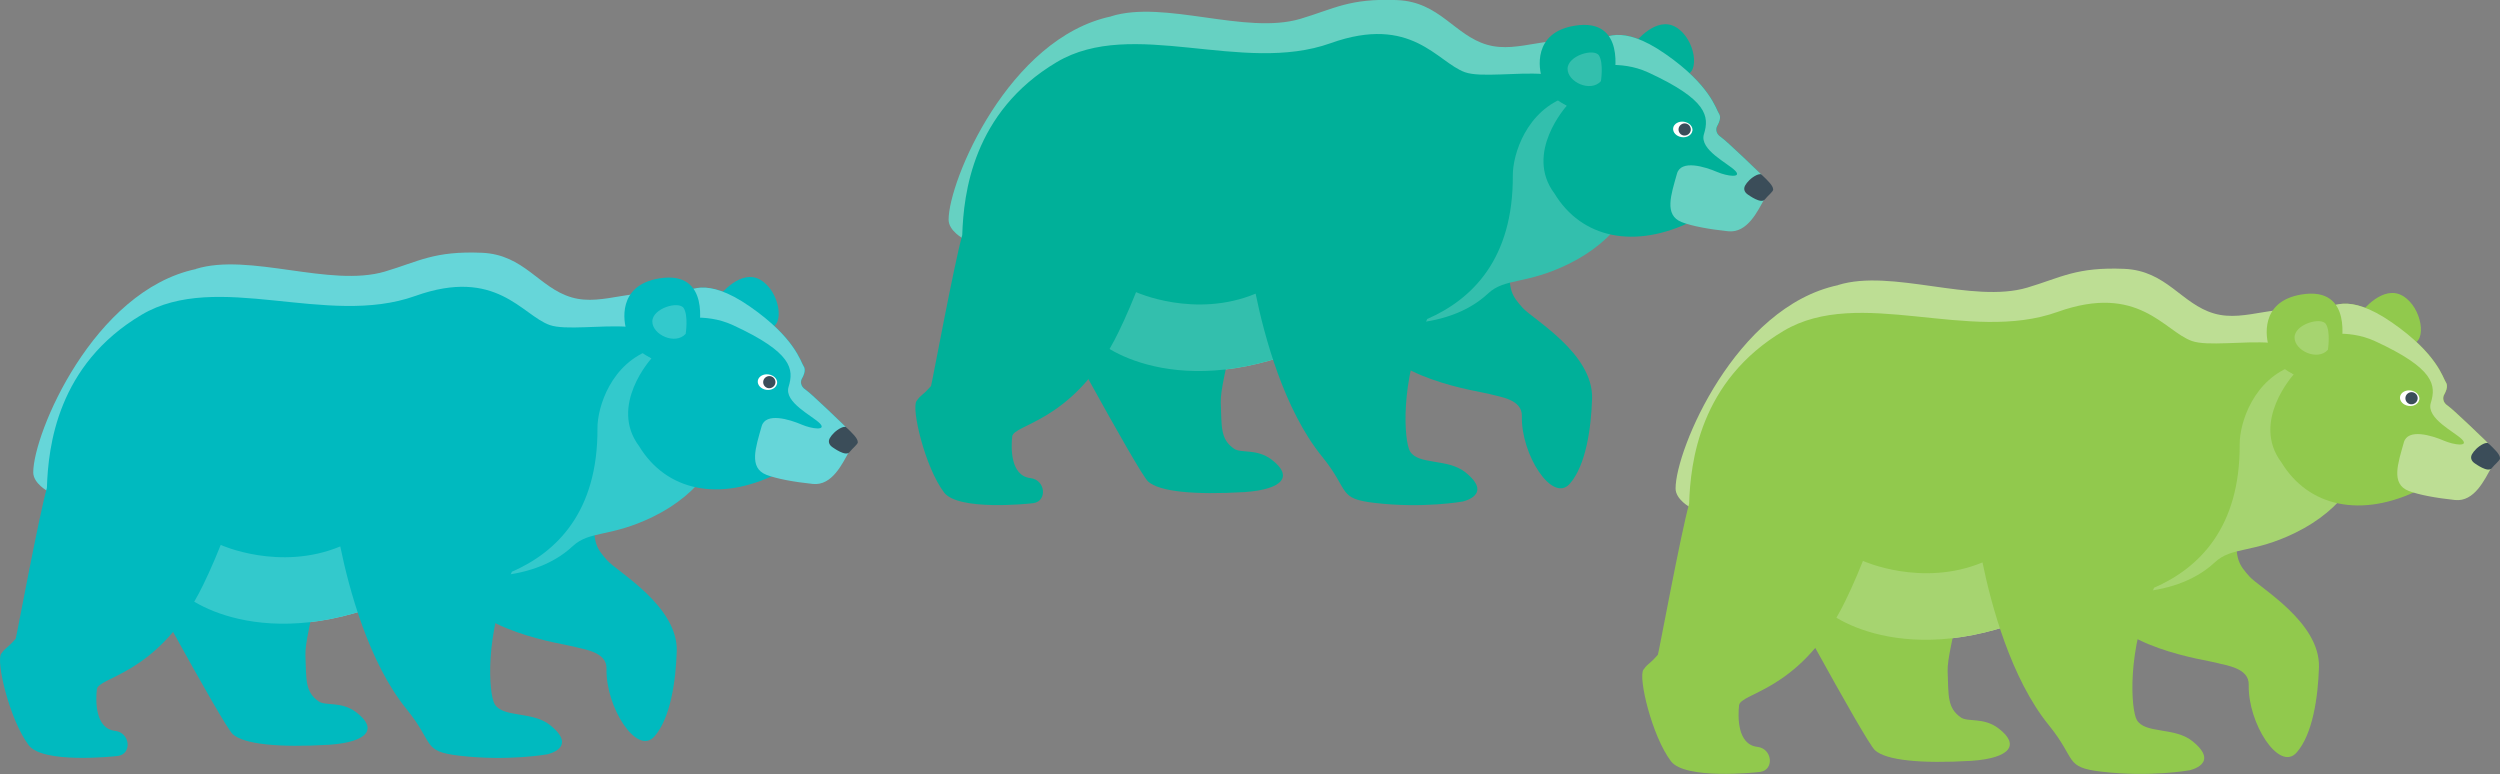 <?xml version="1.0" encoding="UTF-8"?> <svg xmlns="http://www.w3.org/2000/svg" id="b" data-name="Layer 2" width="248.84" height="77.05" viewBox="0 0 248.84 77.05"><rect x="0" y="0" width="248.84" height="77.05" fill="#808080" stroke="none"/><g id="c" data-name="Layer 1"><g><path d="M182.97,28.38c-10.21,2.15-16.19,16.38-16.19,20.24,0,1.11,1.47,1.89,1.47,1.89,0,0-.23,6.52,1,8.49,1.23,1.97,3.15,1.74,11.94-1.77.46-.17-.19,2.21.27,3.15.46.94,9.16,7.09,23.58-.26,0,0,.81-2.44,2.28-1.76,1.47.69,7.27,1.45,11.58-2.58,1.68-1.57,6.41-.89,10.29-3.51,7.39-4.98,11.93-16.44,1.52-21.07-3.86-1.29-7.11.95-10.34,0-3.24-.94-4.71-4.26-8.93-4.44-4.78-.2-6.29.87-9.66,1.87-5.46,1.61-13.49-1.91-18.82-.26" fill="#bdde94"></path><path d="M175.7,55.36s9.93,18.42,10.93,19.32c1.11,1,4.56,1.35,9.6,1.05,3.84-.27,4.88-1.58,2.68-3.24-1.47-1.11-3.03-.6-3.72-1.07-1.36-.94-1.24-2.11-1.33-4.59-.09-2.47,2.47-8.8.95-13.75-1.52-4.95-19.11,2.27-19.11,2.27" fill="#91c94d"></path><path d="M227.17,46.91s-4.26,3.36-4.5,6.07c-.24,2.71.24,3.27,1.22,4.39s7.07,4.54,6.93,9.06c-.09,2.9-.61,6.66-2.23,8.48-1.73,1.95-4.86-2.92-4.76-6.75.04-1.69-2.25-1.91-3.22-2.19-.97-.28-10.34-1.49-11.92-6.35-1.58-4.86,12.28-14.2,18.49-12.7" fill="#91c94d"></path><path d="M236.19,38.23l-12.22-2.79-35.28,12.03s-7.71,11.97-7.25,12.91c.46.94,9.16,7.09,23.58-.26,0,0,.81-2.44,2.27-1.76,1.46.69,8.87,1.63,13.18-2.4,1.68-1.57,3.76-.86,7.98-2.92,9.88-4.83,7.73-14.82,7.73-14.82" fill="#a6d470"></path><path d="M247.38,43.85s-3.2-3.11-3.73-3.46c-.57-.37-.48-.88-.38-1.07.1-.19.48-.84.19-1.26-.29-.42-.86-2.84-5.35-5.95-4.49-3.12-6.16-1.49-6.97-1.21-.09.03-.23.06-.4.1-1.3.3-6.13,3.68-2.44,6.28,0,0-4.27,4.69-1.22,8.74,2.67,4.4,7.93,5.63,13.82,2.69.89-.27,1.66.57,3.9.76.81.07,1.64-.8,1.64-.8,0,0,.77-.99.74-.99-.06,0,.2-3.83.2-3.83" fill="#91c94d"></path><path d="M235.1,30.99s2.1-2.7,4.06-1.54c1.96,1.16,2.43,4.65.91,4.75-1.53.09-4.96-3.21-4.96-3.21" fill="#91c94d"></path><path d="M240.8,39.78c-.07.42-.55.7-1.07.62-.53-.08-.9-.48-.84-.91.07-.42.55-.7,1.08-.62.53.08.9.48.84.9" fill="#fff"></path><path d="M240.64,39.72c-.05.33-.36.56-.7.52-.33-.05-.56-.36-.51-.69.05-.33.37-.56.7-.51.33.05.56.36.51.69" fill="#3b4d59"></path><path d="M225.98,34.12c-2.67-.2-6.27.37-7.81-.18-2.76-.98-5.3-5.78-13.38-2.89-8.8,3.15-19.71-2.6-27.25,1.88-8.38,4.98-9.28,13.12-9.41,17.19,0,0,0,.01,0,.02-.8,2.8-3.05,14.96-3.11,15.03-.99,1.12-.9.75-1.44,1.49-.54.75.83,6.58,2.74,9.11,1.39,1.84,8.34,1.14,8.9,1.06,1.4-.21,1.2-2.32-.3-2.49-2.01-.23-1.94-3.02-1.82-4.13.13-1.25,5.79-1.38,10.15-9.55.52-.97,1.41-2.88,2.18-4.83,0,0,5.85,2.66,11.9.15.85,4.15,2.81,11.54,6.61,16.21,2.81,3.46,1.5,4.18,5.25,4.62,4.85.57,8.75-.14,8.75-.14,0,0,3.1-.65.27-2.91-1.77-1.41-4.71-.7-5.52-2.1-.56-.97-1.07-6.87,1.72-13.16,4.45-1.94,8.57-5.95,8.52-14.29-.01-2.1,1.36-6.5,5.47-7.87,1.82-.61-.3-2.07-2.42-2.23" fill="#91c94d"></path><path d="M247.69,44.14s-3.51-3.4-4.05-3.75c-.57-.37-.48-.88-.38-1.07.1-.19.48-.84.19-1.26-.29-.42-.86-2.84-5.35-5.95-4.49-3.12-6.16-1.49-6.97-1.21-.09.03-.23.06-.4.1.01.13-1.31,1.61-1.08,1.76,1.48.93,3.79-.17,6.78,1.21,5.88,2.72,6.07,4.36,5.52,6.14-.47,1.55,2.4,2.89,3.11,3.63.72.74-.76.57-1.81.12-1.19-.51-3.58-1.25-3.98.17-.59,2.1-1.31,4.13.47,4.83,1,.39,2.71.71,4.63.91,1.92.2,2.94-2.05,3.57-3.15.23-.4-.26-2.47-.26-2.47" fill="#bdde94"></path><path d="M233.02,34.4s1.29-5.94-3.93-5.09c-4.23.69-3.53,4.39-3.25,5.21.35,1.01,1.52,2.92,3.63,2.92s-1.85-3.9,3.55-3.04" fill="#91c94d"></path><path d="M231.71,34.82s.28-1.78-.19-2.55c-.47-.77-3.13,0-3.13,1.32s2.29,2.37,3.32,1.23" fill="#a6d470"></path><path d="M248.84,45.6c0-.36-.5-.86-1.21-1.52-.12,0-.27.02-.46.11-.51.24-.95.71-1.12,1.03-.17.32-.09.65.28.9.1.06,1.31.96,1.69.48.29-.38.83-.77.83-1" fill="#3b4d59"></path><path d="M110.61,1.63c-10.21,2.15-16.19,16.38-16.19,20.24,0,1.11,1.47,1.89,1.47,1.89,0,0-.23,6.52,1,8.49,1.23,1.97,3.15,1.74,11.94-1.77.46-.17-.19,2.21.27,3.15.46.94,9.16,7.09,23.58-.26,0,0,.81-2.44,2.28-1.76,1.46.69,7.27,1.45,11.58-2.58,1.68-1.57,6.41-.89,10.29-3.51,7.39-4.98,11.93-16.44,1.52-21.07-3.86-1.29-7.11.95-10.34,0-3.24-.94-4.7-4.26-8.93-4.44-4.78-.2-6.29.87-9.66,1.87-5.46,1.61-13.49-1.91-18.82-.26" fill="#66d1c2"></path><path d="M103.35,28.61s9.93,18.42,10.93,19.32c1.11,1,4.56,1.35,9.6,1.05,3.84-.27,4.88-1.58,2.68-3.24-1.47-1.11-3.03-.6-3.72-1.07-1.36-.94-1.24-2.11-1.33-4.59-.09-2.47,2.47-8.8.95-13.75-1.52-4.95-19.11,2.27-19.11,2.27" fill="#00b099"></path><path d="M154.82,20.16s-4.26,3.36-4.5,6.07c-.24,2.71.24,3.27,1.22,4.39.97,1.12,7.07,4.54,6.93,9.06-.09,2.9-.61,6.66-2.23,8.48-1.73,1.95-4.86-2.92-4.76-6.75.04-1.69-2.25-1.91-3.22-2.19-.97-.28-10.34-1.49-11.92-6.35-1.58-4.86,12.28-14.2,18.49-12.7" fill="#00b099"></path><path d="M163.84,11.48l-12.22-2.79-35.28,12.03s-7.71,11.97-7.25,12.91c.46.94,9.16,7.09,23.58-.26,0,0,.81-2.44,2.27-1.76,1.46.69,8.87,1.63,13.18-2.4,1.68-1.57,3.76-.86,7.98-2.92,9.88-4.83,7.73-14.82,7.73-14.82" fill="#33bfad"></path><path d="M175.03,17.1s-3.2-3.11-3.73-3.46c-.57-.37-.48-.88-.38-1.07.1-.19.48-.84.19-1.26-.29-.42-.86-2.84-5.35-5.95-4.49-3.12-6.16-1.49-6.97-1.21-.09.03-.23.06-.4.1-1.3.3-6.13,3.68-2.44,6.28,0,0-4.27,4.69-1.22,8.74,2.67,4.4,7.93,5.63,13.82,2.69.89-.27,1.66.57,3.9.76.81.07,1.64-.8,1.64-.8,0,0,.77-.99.74-.99-.06,0,.2-3.83.2-3.83" fill="#00b099"></path><path d="M162.75,4.24s2.1-2.7,4.06-1.54c1.96,1.16,2.43,4.65.91,4.75-1.53.09-4.96-3.21-4.96-3.21" fill="#00b099"></path><path d="M168.45,13.03c-.07.42-.55.7-1.07.62-.53-.08-.9-.48-.84-.91.07-.42.55-.7,1.08-.62.53.08.9.48.84.9" fill="#fff"></path><path d="M168.29,12.97c-.05.33-.36.56-.7.52-.33-.05-.56-.36-.51-.69.05-.33.37-.56.7-.51.33.05.56.36.51.69" fill="#3b4d59"></path><path d="M153.63,7.37c-2.67-.2-6.27.37-7.81-.18-2.76-.98-5.3-5.78-13.38-2.89-8.8,3.15-19.71-2.6-27.25,1.88-8.38,4.98-9.28,13.12-9.41,17.19,0,0,0,.01,0,.02-.8,2.8-3.05,14.96-3.11,15.03-.99,1.12-.9.75-1.44,1.49-.54.75.83,6.58,2.74,9.11,1.39,1.84,8.34,1.14,8.9,1.06,1.4-.21,1.2-2.32-.3-2.49-2.01-.23-1.94-3.02-1.82-4.13.13-1.25,5.79-1.38,10.15-9.55.52-.97,1.41-2.88,2.18-4.83,0,0,5.85,2.66,11.9.15.85,4.15,2.81,11.54,6.61,16.21,2.81,3.46,1.5,4.18,5.25,4.62,4.85.57,8.75-.14,8.75-.14,0,0,3.1-.65.27-2.91-1.77-1.41-4.71-.7-5.52-2.1-.56-.97-1.07-6.87,1.72-13.16,4.45-1.94,8.57-5.95,8.52-14.29-.01-2.1,1.36-6.5,5.47-7.87,1.82-.61-.3-2.07-2.42-2.23" fill="#00b099"></path><path d="M175.34,17.39s-3.51-3.4-4.05-3.75c-.57-.37-.48-.88-.38-1.07.1-.19.48-.84.19-1.26-.29-.42-.86-2.84-5.35-5.95-4.49-3.12-6.16-1.49-6.97-1.21-.09.03-.23.06-.4.1.01.13-1.31,1.61-1.08,1.76,1.48.93,3.79-.17,6.78,1.21,5.88,2.72,6.07,4.36,5.52,6.14-.47,1.55,2.4,2.89,3.11,3.63.72.74-.76.57-1.81.12-1.19-.51-3.58-1.25-3.98.17-.59,2.1-1.31,4.13.47,4.83,1,.39,2.71.71,4.63.91,1.92.2,2.94-2.05,3.57-3.15.23-.4-.26-2.47-.26-2.47" fill="#66d1c2"></path><path d="M160.66,7.65s1.29-5.94-3.93-5.09c-4.23.69-3.53,4.39-3.25,5.21.35,1.01,1.52,2.92,3.63,2.92s-1.85-3.9,3.55-3.04" fill="#00b099"></path><path d="M159.35,8.08s.28-1.78-.19-2.55c-.47-.77-3.13,0-3.13,1.32s2.29,2.37,3.32,1.23" fill="#33bfad"></path><path d="M176.49,18.85c0-.36-.5-.86-1.21-1.52-.12,0-.27.02-.46.11-.51.24-.95.71-1.12,1.03-.17.32-.09.65.28.9.1.06,1.31.96,1.69.48.29-.38.83-.77.83-1" fill="#3b4d59"></path><path d="M19.51,26.78C9.3,28.94,3.31,43.16,3.31,47.02c0,1.11,1.47,1.89,1.47,1.89,0,0-.23,6.52,1,8.49,1.23,1.97,3.15,1.74,11.94-1.77.46-.17-.19,2.21.27,3.15.46.94,9.16,7.09,23.58-.26,0,0,.81-2.44,2.28-1.76,1.46.69,7.27,1.45,11.58-2.58,1.68-1.57,6.41-.89,10.29-3.51,7.39-4.98,11.93-16.44,1.52-21.07-3.86-1.29-7.11.95-10.34,0-3.24-.94-4.71-4.26-8.93-4.44-4.78-.2-6.29.87-9.66,1.87-5.46,1.61-13.49-1.91-18.82-.26" fill="#66d6d9"></path><path d="M12.24,53.76s9.93,18.42,10.93,19.32c1.11,1,4.56,1.35,9.6,1.05,3.84-.27,4.88-1.58,2.68-3.24-1.47-1.11-3.03-.6-3.72-1.07-1.36-.94-1.24-2.11-1.33-4.59-.09-2.47,2.47-8.8.95-13.75-1.52-4.95-19.11,2.27-19.11,2.27" fill="#00babf"></path><path d="M63.71,45.31s-4.26,3.36-4.5,6.07c-.24,2.71.24,3.27,1.22,4.39.97,1.12,7.07,4.54,6.93,9.06-.09,2.9-.61,6.66-2.23,8.48-1.73,1.95-4.86-2.92-4.76-6.75.04-1.69-2.25-1.91-3.22-2.19-.97-.28-10.34-1.49-11.92-6.35-1.58-4.86,12.28-14.2,18.49-12.7" fill="#00babf"></path><path d="M72.73,36.63l-12.22-2.79-35.28,12.03s-7.71,11.97-7.25,12.91c.46.94,9.16,7.09,23.58-.26,0,0,.81-2.44,2.27-1.76,1.46.69,8.87,1.63,13.18-2.4,1.68-1.57,3.76-.86,7.98-2.92,9.88-4.83,7.73-14.82,7.73-14.82" fill="#33c9cc"></path><path d="M83.92,42.25s-3.2-3.11-3.73-3.46c-.57-.37-.48-.88-.38-1.07.1-.19.48-.84.19-1.26-.29-.42-.86-2.84-5.35-5.95-4.49-3.12-6.16-1.49-6.97-1.21-.09.03-.23.06-.4.1-1.3.3-6.13,3.68-2.44,6.28,0,0-4.27,4.69-1.22,8.74,2.67,4.4,7.93,5.63,13.82,2.69.89-.27,1.66.57,3.9.76.81.07,1.64-.8,1.64-.8,0,0,.77-.99.74-.99-.06,0,.2-3.83.2-3.83" fill="#00babf"></path><path d="M71.64,29.4s2.1-2.7,4.06-1.54c1.96,1.16,2.43,4.65.91,4.75-1.53.09-4.96-3.21-4.96-3.21" fill="#00babf"></path><path d="M77.34,38.18c-.07.42-.55.7-1.07.62-.53-.08-.9-.48-.84-.91.07-.42.55-.7,1.08-.62.53.08.9.48.84.9" fill="#fff"></path><path d="M77.18,38.12c-.05.33-.36.56-.7.52-.33-.05-.56-.36-.51-.69.05-.33.37-.56.7-.51.33.05.56.36.51.69" fill="#3b4d59"></path><path d="M62.52,32.53c-2.67-.2-6.27.37-7.81-.18-2.76-.98-5.3-5.78-13.38-2.89-8.8,3.15-19.71-2.6-27.25,1.88-8.38,4.98-9.28,13.12-9.41,17.19,0,0,0,.01,0,.02-.8,2.8-3.05,14.96-3.11,15.03-.99,1.12-.9.75-1.44,1.49-.54.75.83,6.58,2.74,9.11,1.39,1.84,8.34,1.14,8.9,1.06,1.4-.21,1.2-2.32-.3-2.49-2.01-.23-1.94-3.02-1.82-4.13.13-1.25,5.79-1.38,10.15-9.55.52-.97,1.41-2.88,2.18-4.83,0,0,5.85,2.66,11.9.15.85,4.15,2.81,11.54,6.61,16.21,2.81,3.46,1.5,4.18,5.25,4.62,4.85.57,8.75-.14,8.75-.14,0,0,3.1-.65.27-2.91-1.77-1.41-4.71-.7-5.52-2.1-.56-.97-1.07-6.87,1.72-13.16,4.45-1.94,8.57-5.95,8.52-14.29-.01-2.1,1.36-6.5,5.47-7.87,1.82-.61-.3-2.07-2.42-2.23" fill="#00babf"></path><path d="M84.23,42.54s-3.51-3.4-4.05-3.75c-.57-.37-.48-.88-.38-1.07.1-.19.48-.84.19-1.26-.29-.42-.86-2.84-5.35-5.95-4.49-3.12-6.16-1.49-6.97-1.21-.09.03-.23.06-.4.1.01.13-1.31,1.61-1.08,1.76,1.48.93,3.79-.17,6.78,1.21,5.88,2.72,6.07,4.36,5.52,6.14-.47,1.55,2.4,2.89,3.11,3.63.72.74-.76.57-1.81.12-1.19-.51-3.58-1.25-3.98.17-.59,2.1-1.31,4.13.47,4.83,1,.39,2.71.71,4.63.91,1.92.2,2.94-2.05,3.57-3.15.23-.4-.26-2.47-.26-2.47" fill="#66d6d9"></path><path d="M69.55,32.8s1.29-5.94-3.93-5.09c-4.23.69-3.53,4.39-3.25,5.21.35,1.01,1.52,2.92,3.63,2.92s-1.85-3.9,3.55-3.04" fill="#00babf"></path><path d="M68.25,33.23s.28-1.78-.19-2.55c-.47-.77-3.13,0-3.13,1.32s2.29,2.37,3.32,1.23" fill="#33c9cc"></path><path d="M85.38,44c0-.36-.5-.86-1.21-1.52-.12,0-.27.02-.46.11-.51.24-.95.71-1.12,1.03-.17.32-.09.65.28.9.1.06,1.31.96,1.69.48.29-.38.83-.77.83-1" fill="#3b4d59"></path></g></g></svg> 